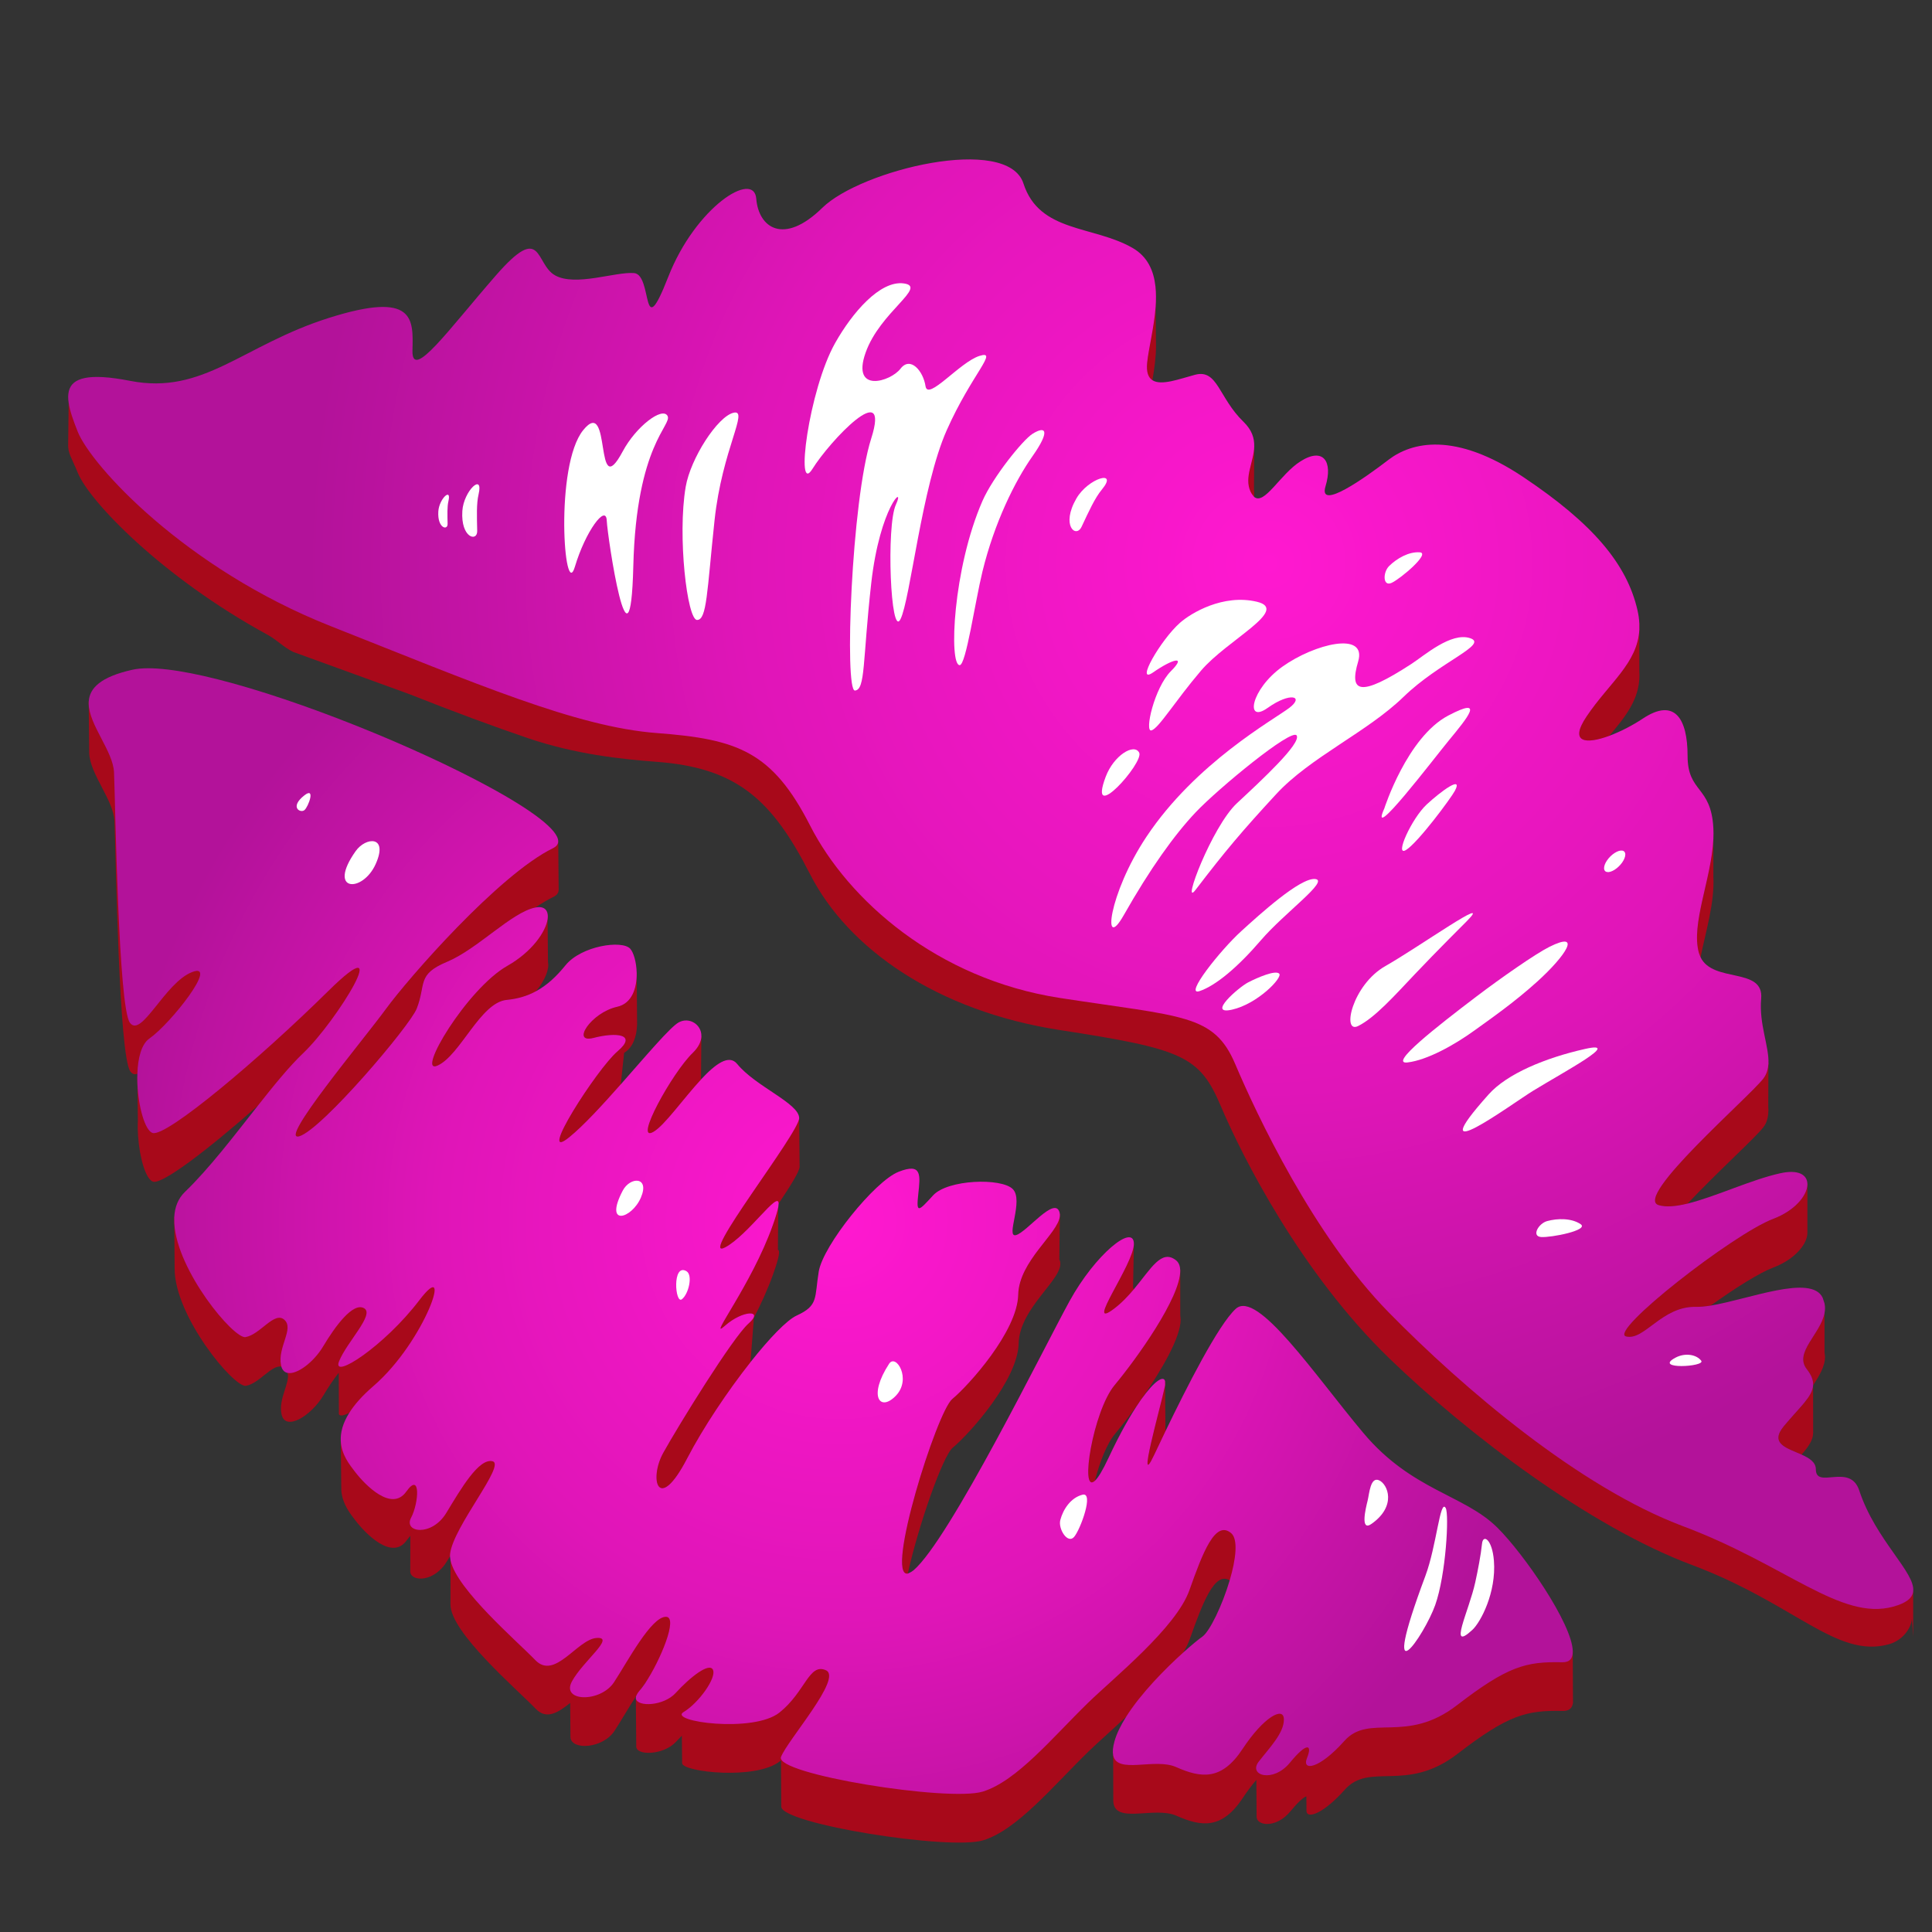 <?xml version='1.0' encoding='utf-8'?>
<svg xmlns:inkscape="http://www.inkscape.org/namespaces/inkscape"
     xmlns:sodipodi="http://sodipodi.sourceforge.net/DTD/sodipodi-0.dtd" xmlns="http://www.w3.org/2000/svg" width="512"
     height="512" viewBox="16 16 480 480" version="1.1" id="kiss_lips" sodipodi:docname="kiss lips"
     inkscape:export-xdpi="96" inkscape:export-ydpi="96" style="fill: none; stroke: none">

    <rect x="16" y="16" width="480" height="480" fill="#333333" stroke="none"/>

    <!-- Start flip wrapper -->
    <g transform="scale(-1, 1) translate(-512, 0)">
        <defs>
            <radialGradient cx="-68.5" cy="-90.5" r="217.07" fx="-68.418" fy="-90.995"
                            id="Gradient_Fill_45" inkscape:label="Gradient Fill 45" gradientUnits="userSpaceOnUse">
                <stop offset="0%" stop-color="#ff18d0" stop-opacity="1"/>
                <stop offset="54.8%" stop-color="#e015b8" stop-opacity="1"/>
                <stop offset="100%" stop-color="#b3129a" stop-opacity="1"/>
            </radialGradient>
            <radialGradient cx="-68.5" cy="-90.5" r="217.07" fx="-68.418" fy="-90.995"
                            id="radialGradient_14" inkscape:label="Gradient Fill 45" gradientUnits="userSpaceOnUse">
                <stop offset="0%" stop-color="#ff18d0" stop-opacity="1"/>
                <stop offset="54.8%" stop-color="#e015b8" stop-opacity="1"/>
                <stop offset="100%" stop-color="#b3129a" stop-opacity="1"/>
            </radialGradient>
            <radialGradient cx="19.605" cy="50.543" r="163.468" fx="19.605" fy="50.543"
                            id="Gradient_Fill_4447"
                            inkscape:label="Gradient Fill 4447" gradientUnits="userSpaceOnUse">
                <stop offset="0%" stop-color="#ff18d0" stop-opacity="1"/>
                <stop offset="54.8%" stop-color="#e015b8" stop-opacity="1"/>
                <stop offset="100%" stop-color="#b3129a" stop-opacity="1"/>
            </radialGradient>
            <radialGradient cx="19.605" cy="50.543" r="163.468" fx="19.605" fy="50.543" id="radialGradient_42"
                            inkscape:label="Gradient Fill 4447" gradientUnits="userSpaceOnUse">
                <stop offset="0%" stop-color="#ff18d0" stop-opacity="1"/>
                <stop offset="54.8%" stop-color="#e015b8" stop-opacity="1"/>
                <stop offset="100%" stop-color="#b3129a" stop-opacity="1"/>
            </radialGradient>
        </defs>
        <sodipodi:namedview inkscape:pagecheckerboard="true" borderlayer="true" bordercolor="#666666"
                            pagecolor="#ffffff"/>
        <g inkscape:groupmode="layer" id="Lips_First" inkscape:label="Lips First"
           transform="matrix(1.1, 0.0, 0.0, 1.1, 256, 256)" style="">
            <g inkscape:groupmode="layer" id="Top" inkscape:label="Top" transform="matrix(1.0, 0.0, 0.0, 1.0, 0.0, 0.0)"
               style="">
                <g inkscape:groupmode="layer" id="Shadow_Top" inkscape:label="Shadow Top"
                   transform="matrix(1.0, 0.0, 0.0, 1.0, 0.0, 0.0)" style="">
                    <g inkscape:groupmode="layer" id="Group_3" inkscape:label="Group 3"
                       transform="matrix(1.0, 0.0, 0.0, 1.0, 0.0, 0.0)" style="">
                        <g id="g_1" inkscape:label="Top" transform="matrix(1.0, 0.0, 0.0, 1.0, 0.0, 0.0)"
                           style="fill-opacity:1.0;fill:#b3129a;fill-rule:nonzero">
                            <path d="M 202.783,-118.013 C 202.783,-118.013 202.673,-127.223 202.673,-127.223 C 202.673,-127.223 202.643,-129.793 202.643,-129.793 C 202.643,-129.793 202.643,-129.843 202.643,-129.843 C 202.643,-129.843 202.633,-129.843 202.633,-129.843 C 202.633,-129.843 183.833,-120.603 183.833,-120.603 C 170.233,-120.213 161.393,-129.863 143.883,-135.383 C 124.343,-141.563 124.853,-135.043 125.023,-128.013 C 125.203,-120.983 116.803,-132.813 106.173,-144.983 C 95.543,-157.163 97.423,-147.563 92.803,-144.983 C 88.173,-142.413 79.253,-145.843 74.973,-145.503 C 70.683,-145.163 73.423,-128.873 67.253,-144.643 C 61.083,-160.413 47.883,-168.813 47.373,-162.303 C 46.853,-155.783 41.203,-151.673 32.453,-160.243 C 23.713,-168.813 -9.377,-176.873 -12.977,-165.733 C -16.577,-154.583 -28.747,-156.303 -37.657,-151.163 C -37.657,-151.163 -37.757,-151.093 -37.757,-151.093 C -37.757,-151.093 -42.787,-153.513 -42.787,-153.513 C -42.787,-153.513 -42.787,-153.463 -42.787,-153.463 C -42.787,-153.463 -42.827,-148.873 -42.827,-148.873 C -42.487,-144.213 -41.237,-139.473 -40.917,-136.273 C -40.697,-134.113 -41.177,-132.913 -42.097,-132.313 C -41.697,-130.023 -41.257,-127.883 -41.017,-126.113 C -41.017,-126.113 -47.697,-121.403 -47.697,-121.403 C -49.027,-121.743 -50.407,-122.183 -51.717,-122.533 C -54.867,-123.373 -56.157,-121.243 -57.977,-118.223 C -57.977,-118.223 -65.097,-117.373 -65.097,-117.373 C -65.027,-113.843 -62.767,-110.413 -64.267,-107.133 C -64.517,-106.583 -65.077,-105.953 -65.077,-105.953 C -65.007,-104.773 -64.707,-103.603 -64.417,-102.453 C -64.417,-102.453 -68.967,-96.623 -68.967,-96.623 C -70.827,-98.543 -73.037,-101.403 -75.547,-102.983 C -80.667,-106.233 -82.897,-103.013 -81.217,-97.393 C -81.217,-97.393 -89.137,-98.803 -89.137,-98.803 C -91.417,-100.313 -93.727,-102.023 -95.427,-103.333 C -100.577,-107.273 -110.347,-109.843 -125.947,-99.383 C -137.207,-91.833 -144.337,-85.003 -148.347,-77.853 C -148.347,-77.853 -152.067,-77.513 -152.067,-77.513 C -152.067,-77.513 -152.077,-77.513 -152.077,-77.513 C -152.077,-77.513 -152.077,-75.943 -152.077,-75.943 C -151.677,-68.403 -145.257,-63.933 -140.177,-56.383 C -136.107,-50.333 -140.077,-50.053 -145.307,-51.993 C -143.817,-50.213 -142.247,-48.343 -140.757,-46.233 C -140.757,-46.233 -146.797,-41.593 -146.797,-41.593 C -148.857,-42.473 -150.997,-43.633 -152.857,-44.873 C -160.057,-49.673 -162.977,-44.873 -162.977,-36.473 C -162.977,-34.503 -163.267,-33.083 -163.727,-31.953 C -163.727,-31.953 -168.797,-31.183 -168.797,-31.183 C -168.797,-31.183 -168.797,-28.693 -168.797,-28.693 C -168.387,-19.663 -163.667,-9.493 -165.547,-2.903 C -165.547,-2.903 -165.907,-1.983 -165.907,-1.983 C -165.147,1.787 -164.737,5.277 -165.547,8.097 C -167.597,15.297 -180.287,10.837 -179.597,18.387 C -179.507,19.397 -179.507,20.377 -179.567,21.337 C -179.567,21.337 -181.237,21.807 -181.237,21.807 C -181.237,21.807 -181.237,22.107 -181.237,22.107 C -181.237,22.107 -181.237,22.117 -181.237,22.117 C -181.157,23.317 -180.837,24.417 -180.117,25.387 C -177.027,29.497 -150.627,52.297 -156.457,54.017 C -158.157,54.517 -160.417,54.287 -162.987,53.657 C -161.657,55.067 -160.427,56.437 -159.357,57.707 C -159.357,57.707 -158.947,59.197 -158.947,59.197 C -158.947,59.197 -176.897,52.297 -176.897,52.297 C -176.897,52.297 -190.037,49.127 -190.037,49.127 C -190.037,49.127 -190.037,49.437 -190.037,49.437 C -189.927,51.897 -187.177,55.267 -182.347,57.097 C -173.257,60.527 -144.977,82.637 -149.087,83.667 C -153.197,84.697 -157.147,76.817 -164.857,76.987 C -165.827,77.007 -166.957,76.897 -168.197,76.697 C -166.917,77.607 -165.627,78.557 -164.347,79.517 C -164.347,79.517 -164.297,79.987 -164.297,79.987 C -164.297,79.987 -193.897,76.177 -193.897,76.177 C -193.897,76.177 -193.907,76.177 -193.907,76.177 C -193.907,76.177 -193.907,76.207 -193.907,76.207 C -193.907,76.207 -193.907,76.227 -193.907,76.227 C -193.907,76.227 -193.907,78.397 -193.907,78.397 C -193.017,83.117 -186.977,87.307 -189.887,91.037 C -190.977,92.437 -191.407,93.607 -191.327,94.717 C -191.167,97.287 -188.337,99.587 -184.747,103.897 C -181.387,107.927 -185.477,108.887 -188.727,110.357 C -187.627,111.627 -186.257,113.087 -184.747,114.897 C -179.597,121.067 -191.947,120.037 -191.947,124.667 C -191.947,129.297 -199.657,123.127 -201.747,129.457 C -203.067,133.437 -205.047,136.917 -207.037,139.947 C -207.037,139.947 -213.927,141.287 -213.927,141.287 C -213.927,141.287 -213.927,141.307 -213.927,141.307 C -213.927,141.307 -213.927,151.447 -213.927,151.447 C -213.927,151.447 -213.604,147.009 -213.604,147.009 C -213.834,148.889 -211.977,152.217 -208.427,153.197 C -196.597,156.457 -187.257,144.017 -163.947,135.277 C -140.627,126.537 -113.11,105.53 -95.677,88.687 C -75.595,69.285 -62.347,42.937 -57.547,31.627 C -52.747,20.317 -48.977,18.747 -21.197,14.467 C 6.573,10.177 26.623,-3.903 35.203,-20.703 C 43.773,-37.503 51.653,-44.743 69.823,-46.113 C 78.063,-46.733 88.213,-47.833 98.823,-51.423 C 106.913,-54.173 115.613,-57.393 125.643,-61.373 C 125.643,-61.373 151.973,-70.943 151.973,-70.943 C 154.003,-71.923 155.723,-73.693 157.643,-74.753 C 181.703,-87.853 198.103,-105.103 200.623,-111.423 C 201.923,-114.673 202.933,-115.823 202.773,-118.003 C 202.773,-118.003 202.783,-118.013 202.783,-118.013 Z"
                                  id="Path_1" inkscape:label="Path 1"
                                  style="fill-opacity:1.0;fill:rgb(168, 9, 26);fill-rule:nonzero"/>
                        </g>
                    </g>
                    <g inkscape:groupmode="layer" id="Group_1" inkscape:label="Group 1"
                       transform="matrix(1.0, 0.0, 0.0, 1.0, 0.0, 0.0)" style="">
                        <g id="Group_8" inkscape:label="Group 8" transform="matrix(1.0, 0.0, 0.0, 1.0, 0.0, 0.0)"
                           style="fill-opacity:1.0;fill:rgb(168, 9, 26);fill-rule:nonzero">
                            <path d="M -188.727,110.357 C -190.287,108.547 -191.287,107.117 -191.327,105.577 C -191.327,105.577 -191.337,105.577 -191.337,105.577 C -191.337,105.577 -191.327,94.717 -191.327,94.717 C -191.167,97.287 -188.337,99.587 -184.747,103.897 C -181.387,107.927 -185.477,108.887 -188.727,110.357 Z"
                                  id="path_2" inkscape:label="Path 1"
                                  style="fill-opacity:1.0;fill:rgb(168, 9, 26);fill-rule:nonzero"/>
                        </g>
                        <g id="Group_7" inkscape:label="Group 7" transform="matrix(1.0, 0.0, 0.0, 1.0, 0.0, 0.0)"
                           style="fill-opacity:1.0;fill:rgb(168, 9, 26);fill-rule:nonzero">
                            <path d="M -189.887,91.037 C -190.977,92.437 -191.407,93.607 -191.327,94.717 C -192.627,92.677 -194.017,90.527 -194.017,88.257 C -194.017,88.257 -193.907,87.177 -193.907,87.177 C -193.907,87.177 -193.907,78.397 -193.907,78.397 C -193.017,83.117 -186.977,87.307 -189.887,91.037 Z"
                                  id="path_3" inkscape:label="Path 1"
                                  style="fill-opacity:1.0;fill:rgb(168, 9, 26);fill-rule:nonzero"/>
                        </g>
                        <g id="Group_6" inkscape:label="Group 6" transform="matrix(1.0, 0.0, 0.0, 1.0, 0.0, 0.0)"
                           style="fill-opacity:1.0;fill:rgb(168, 9, 26);fill-rule:nonzero">
                            <path d="M -149.087,83.667 C -153.197,84.697 -157.147,76.817 -164.857,76.987 C -165.827,77.007 -166.957,76.897 -168.197,76.697 C -173.787,72.697 -179.207,69.287 -182.347,68.097 C -184.807,67.167 -186.727,65.837 -188.027,64.427 C -189.337,63.027 -190.027,61.547 -190.037,60.317 C -190.037,60.317 -190.037,49.437 -190.037,49.437 C -189.927,51.897 -187.177,55.267 -182.347,57.097 C -173.257,60.527 -144.977,82.637 -149.087,83.667 Z"
                                  id="path_4" inkscape:label="Path 1"
                                  style="fill-opacity:1.0;fill:rgb(168, 9, 26);fill-rule:nonzero"/>
                        </g>
                        <g id="Group_5" inkscape:label="Group 5" transform="matrix(1.0, 0.0, 0.0, 1.0, 0.0, 0.0)"
                           style="fill-opacity:1.0;fill:rgb(168, 9, 26);fill-rule:nonzero">
                            <path d="M -156.457,54.017 C -158.157,54.517 -160.417,54.287 -162.987,53.657 C -169.557,46.667 -178.407,38.667 -180.117,36.387 C -180.757,35.537 -181.067,34.587 -181.177,33.547 C -181.177,33.547 -181.187,33.547 -181.187,33.547 C -181.187,33.547 -181.187,33.437 -181.187,33.437 C -181.247,32.857 -181.247,32.257 -181.197,31.627 C -181.197,31.627 -181.237,22.117 -181.237,22.117 C -181.157,23.317 -180.837,24.417 -180.117,25.387 C -177.027,29.497 -150.627,52.297 -156.457,54.017 Z"
                                  id="path_5" inkscape:label="Path 1"
                                  style="fill-opacity:1.0;fill:rgb(168, 9, 26);fill-rule:nonzero"/>
                        </g>
                        <g id="Group_4" inkscape:label="Group 4" transform="matrix(1.0, 0.0, 0.0, 1.0, 0.0, 0.0)"
                           style="fill-opacity:1.0;fill:rgb(168, 9, 26);fill-rule:nonzero">
                            <path d="M -145.307,-51.993 C -148.967,-56.373 -152.107,-60.213 -152.107,-65.693 C -152.107,-65.693 -152.077,-66.583 -152.077,-66.583 C -152.077,-66.583 -152.077,-75.943 -152.077,-75.943 C -151.677,-68.403 -145.257,-63.933 -140.177,-56.383 C -136.107,-50.333 -140.077,-50.053 -145.307,-51.993 Z"
                                  id="path_6" inkscape:label="Path 1"
                                  style="fill-opacity:1.0;fill:rgb(168, 9, 26);fill-rule:nonzero"/>
                        </g>
                        <g id="g_7" inkscape:label="Group 3" transform="matrix(1.0, 0.0, 0.0, 1.0, 0.0, 0.0)"
                           style="fill-opacity:1.0;fill:rgb(168, 9, 26);fill-rule:nonzero">
                            <path d="M -165.547,-2.903 C -165.547,-2.903 -165.907,-1.983 -165.907,-1.983 C -167.087,-7.823 -169.117,-14.353 -168.797,-20.183 C -168.797,-20.183 -168.797,-28.693 -168.797,-28.693 C -168.387,-19.663 -163.667,-9.493 -165.547,-2.903 Z"
                                  id="path_8" inkscape:label="Path 1"
                                  style="fill-opacity:1.0;fill:rgb(168, 9, 26);fill-rule:nonzero"/>
                        </g>
                        <g id="Group_2" inkscape:label="Group 2" transform="matrix(1.0, 0.0, 0.0, 1.0, 0.0, 0.0)"
                           style="fill-opacity:1.0;fill:rgb(168, 9, 26);fill-rule:nonzero">
                            <path d="M -42.097,-132.313 C -42.537,-134.823 -42.917,-137.513 -42.917,-140.103 C -42.917,-140.103 -42.907,-140.653 -42.907,-140.653 C -42.907,-140.653 -42.827,-148.873 -42.827,-148.873 C -42.487,-144.213 -41.237,-139.473 -40.917,-136.273 C -40.697,-134.113 -41.177,-132.913 -42.097,-132.313 Z"
                                  id="path_9" inkscape:label="Path 1"
                                  style="fill-opacity:1.0;fill:rgb(168, 9, 26);fill-rule:nonzero"/>
                        </g>
                        <g id="g_10" inkscape:label="Group 1" transform="matrix(1.0, 0.0, 0.0, 1.0, 0.0, 0.0)"
                           style="fill-opacity:1.0;fill:rgb(168, 9, 26);fill-rule:nonzero">
                            <path d="M -64.267,-107.133 C -64.517,-106.583 -65.077,-105.953 -65.077,-105.953 C -65.117,-106.493 -65.117,-107.033 -65.037,-107.583 C -65.037,-107.583 -65.107,-117.373 -65.107,-117.373 C -65.107,-117.373 -65.097,-117.373 -65.097,-117.373 C -65.027,-113.843 -62.767,-110.413 -64.267,-107.133 Z"
                                  id="path_11" inkscape:label="Path 1"
                                  style="fill-opacity:1.0;fill:rgb(168, 9, 26);fill-rule:nonzero"/>
                        </g>
                    </g>
                </g>
                <g inkscape:groupmode="layer" id="g_12" inkscape:label="Top"
                   transform="matrix(1.0, 0.0, 0.0, 1.0, 0.0, 0.0)"
                   style="fill-opacity:1.0;fill:url(#Gradient_Fill_45);fill-rule:nonzero">
                    <path d="M 202.673,-127.223 C 202.403,-125.333 201.593,-123.103 200.623,-120.673 C 197.603,-113.103 176.453,-89.813 143.543,-76.783 C 110.623,-63.763 88.003,-53.983 69.823,-52.613 C 51.653,-51.243 43.773,-48.503 35.203,-31.703 C 26.623,-14.903 6.573,2.927 -21.197,7.217 C -48.977,11.497 -55.997,10.817 -60.797,22.127 C -65.597,33.437 -78.457,60.867 -95.427,78.187 C -112.397,95.497 -138.627,117.787 -161.947,126.527 C -185.257,135.267 -197.597,147.957 -209.427,144.697 C -212.407,143.877 -213.717,142.757 -213.927,141.307 C -213.927,141.307 -213.927,141.287 -213.927,141.287 C -214.517,136.987 -205.477,129.747 -201.747,118.457 C -199.657,112.127 -191.947,118.297 -191.947,113.667 C -191.947,112.057 -190.457,111.137 -188.727,110.357 C -185.477,108.887 -181.387,107.927 -184.747,103.897 C -188.337,99.587 -191.167,97.287 -191.327,94.717 C -191.407,93.607 -190.977,92.437 -189.887,91.037 C -186.977,87.307 -193.017,83.117 -193.907,78.397 C -194.047,77.687 -194.067,76.967 -193.907,76.227 C -193.907,76.227 -193.907,76.207 -193.907,76.207 C -193.907,76.207 -193.897,76.177 -193.897,76.177 C -193.897,76.177 -193.487,74.927 -193.487,74.927 C -190.937,69.527 -176.847,75.277 -168.197,76.697 C -166.957,76.897 -165.827,77.007 -164.857,76.987 C -157.147,76.817 -153.197,84.697 -149.087,83.667 C -144.977,82.637 -173.257,60.527 -182.347,57.097 C -187.177,55.267 -189.927,51.897 -190.037,49.437 C -190.037,49.437 -190.037,49.127 -190.037,49.127 C -189.947,47.157 -188.007,45.897 -183.887,46.817 C -177.327,48.267 -169.227,52.137 -162.987,53.657 C -160.417,54.287 -158.157,54.517 -156.457,54.017 C -150.627,52.297 -177.027,29.497 -180.117,25.387 C -180.837,24.417 -181.157,23.317 -181.237,22.117 C -181.237,22.117 -181.237,22.107 -181.237,22.107 C -181.447,18.197 -179.077,13.147 -179.597,7.387 C -180.257,0.187 -168.737,3.917 -165.907,-1.983 C -165.907,-1.983 -165.547,-2.903 -165.547,-2.903 C -163.667,-9.493 -168.387,-19.663 -168.797,-28.693 C -168.837,-29.533 -168.837,-30.363 -168.797,-31.183 C -168.287,-40.783 -162.977,-39.073 -162.977,-47.473 C -162.977,-55.873 -160.057,-60.673 -152.857,-55.873 C -150.537,-54.333 -147.787,-52.913 -145.307,-51.993 C -140.077,-50.053 -136.107,-50.333 -140.177,-56.383 C -145.257,-63.933 -151.677,-68.403 -152.077,-75.943 C -152.077,-75.943 -152.077,-77.273 -152.077,-77.273 C -152.077,-77.273 -152.067,-77.513 -152.067,-77.513 C -152.027,-78.423 -151.887,-79.373 -151.657,-80.383 C -149.257,-90.843 -141.547,-99.933 -125.947,-110.383 C -110.347,-120.843 -100.577,-118.273 -95.427,-114.333 C -90.287,-110.383 -79.487,-102.673 -81.197,-108.333 C -82.917,-113.983 -80.687,-117.243 -75.547,-113.983 C -70.967,-111.093 -67.407,-103.993 -65.077,-105.953 C -65.077,-105.953 -64.517,-106.583 -64.267,-107.133 C -62.767,-110.413 -65.027,-113.843 -65.097,-117.373 C -65.147,-119.193 -64.607,-121.033 -62.687,-122.903 C -57.027,-128.383 -56.857,-134.903 -51.717,-133.533 C -48.197,-132.593 -44.097,-131.003 -42.097,-132.313 C -41.177,-132.913 -40.697,-134.113 -40.917,-136.273 C -41.237,-139.473 -42.487,-144.213 -42.827,-148.873 C -42.937,-150.433 -42.947,-151.983 -42.787,-153.463 C -42.787,-153.463 -42.787,-153.513 -42.787,-153.513 C -42.587,-155.293 -42.147,-156.963 -41.327,-158.443 C -40.517,-159.913 -39.327,-161.193 -37.657,-162.163 C -28.747,-167.303 -16.577,-165.583 -12.977,-176.733 C -9.377,-187.873 23.713,-179.813 32.453,-171.243 C 41.203,-162.673 46.853,-166.783 47.373,-173.303 C 47.883,-179.813 61.083,-171.413 67.253,-155.643 C 73.423,-139.873 70.683,-156.163 74.973,-156.503 C 79.253,-156.843 88.173,-153.413 92.803,-155.983 C 97.423,-158.563 95.543,-168.163 106.173,-155.983 C 116.803,-143.813 125.203,-131.983 125.023,-139.013 C 124.853,-146.043 124.343,-152.563 143.883,-146.383 C 163.423,-140.213 172.173,-128.903 188.803,-132.163 C 198.273,-134.013 201.903,-132.813 202.633,-129.843 C 202.633,-129.843 202.643,-129.793 202.643,-129.793 C 202.823,-129.043 202.823,-128.173 202.673,-127.223 Z"
                          id="path_13" inkscape:label="Path 1"
                          style="fill-opacity:1.0;fill:url(#radialGradient_14);fill-rule:nonzero"/>
                </g>
            </g>
            <g inkscape:groupmode="layer" id="Bottom" inkscape:label="Bottom"
               transform="matrix(1, 0.009, -0.009, 1, 9.505, 6.815)"
               style="">
                <g inkscape:groupmode="layer" id="Shadow_Bottom" inkscape:label="Shadow Bottom"
                   transform="matrix(1.0, 0.0, 0.0, 1.0, 0.0, 0.0)" style="">
                    <g inkscape:groupmode="layer" id="g_15" inkscape:label="Group 3"
                       transform="matrix(1.0, 0.0, 0.0, 1.0, 0.0, 0.0)" style="">
                        <g id="Bot" inkscape:label="Bot" transform="matrix(1.0, 0.0, 0.0, 1.0, 0.0, 0.0)"
                           style="fill-opacity:1.0;fill:rgb(168, 9, 26);fill-rule:nonzero">
                            <path d="M 127.813,-51.303 C 116.333,-46.613 105.153,-41.323 96.743,-36.573 C 96.743,-36.573 82.283,-35.643 82.283,-35.643 C 82.313,-35.043 82.683,-34.553 83.453,-34.183 C 95.803,-28.273 116.373,-5.133 121.513,1.777 C 126.653,8.697 146.453,31.897 141.313,30.357 C 136.173,28.817 116.123,5.637 114.573,1.777 C 112.343,-3.763 114.573,-5.903 107.623,-8.733 C 100.683,-11.563 92.973,-19.783 87.573,-20.813 C 88.433,-20.233 89.313,-19.613 90.213,-18.943 C 90.213,-18.943 90.313,-18.673 90.313,-18.673 C 90.313,-18.673 84.833,-19.013 84.833,-19.013 C 84.833,-19.013 84.833,-18.163 84.833,-18.163 C 85.273,-15.303 88.423,-10.803 94.003,-7.703 C 103.253,-2.563 115.083,16.987 109.943,14.667 C 104.803,12.357 100.173,0.527 94.253,-0.003 C 91.693,-0.223 89.533,-0.873 87.603,-1.903 C 87.603,-1.903 88.233,-1.163 88.593,-0.803 C 88.593,-0.803 84.913,5.417 84.913,5.417 C 84.913,5.417 69.743,-4.443 69.743,-4.443 C 69.743,-4.443 64.823,-5.903 64.823,-5.903 C 64.823,-5.903 64.823,-5.673 64.823,-5.673 C 64.823,-2.423 65.933,1.067 69.313,1.777 C 75.223,3.037 79.853,10.037 74.713,8.757 C 69.573,7.467 64.683,7.987 69.313,11.837 C 73.943,15.697 88.083,37.297 80.373,31.127 C 77.133,28.547 72.813,23.917 68.643,19.287 C 68.643,19.287 68.633,19.287 68.633,19.287 C 68.633,19.287 68.613,19.297 68.613,19.297 C 68.123,19.427 67.593,19.917 67.593,19.917 C 67.593,19.917 66.273,20.717 66.273,20.717 C 66.273,20.717 54.353,12.137 54.353,12.137 C 54.353,12.137 50.343,8.587 50.343,8.587 C 50.343,8.587 50.343,8.707 50.343,8.707 C 50.413,9.817 51.003,11.087 52.343,12.357 C 56.973,16.727 65.973,32.667 61.373,30.097 C 58.843,28.677 54.543,22.637 50.513,18.367 C 50.513,18.367 48.653,23.027 48.653,23.027 C 48.653,23.027 28.423,27.267 28.423,27.267 C 28.423,30.617 51.823,59.667 45.403,56.327 C 40.233,53.637 33.233,43.467 33.233,46.537 C 33.233,46.537 33.313,46.657 33.313,46.657 C 33.313,46.657 33.323,47.317 33.323,47.317 C 33.493,48.187 33.903,49.517 34.603,51.437 C 39.483,64.817 49.773,77.667 45.653,74.067 C 41.543,70.467 36.653,70.467 40.253,73.557 C 43.853,76.637 56.453,96.697 59.803,102.617 C 63.143,108.527 61.083,116.497 54.403,103.897 C 50.753,97.017 45.103,88.747 39.913,82.307 C 39.353,82.317 39.013,82.857 39.013,82.857 C 39.013,82.857 39.383,83.667 39.383,83.667 C 39.383,83.667 36.993,89.827 36.993,89.827 C 33.863,86.227 31.103,83.627 29.363,82.857 C 24.383,80.637 25.343,78.897 24.313,72.987 C 23.283,67.067 11.453,52.667 6.093,50.617 C 0.733,48.557 1.173,51.387 1.683,55.757 C 2.203,60.127 1.683,59.617 -1.657,56.017 C -4.997,52.417 -17.087,52.157 -19.657,54.727 C -19.657,54.727 -20.207,55.517 -20.337,56.027 C -20.337,56.027 -21.397,55.877 -21.397,55.877 C -21.397,55.877 -30.247,49.447 -30.247,49.447 C -30.247,49.447 -30.257,49.437 -30.257,49.437 C -30.257,49.437 -30.257,49.527 -30.257,49.527 C -30.257,49.527 -30.247,49.947 -30.247,49.947 C -29.877,53.867 -20.927,59.977 -20.687,67.637 C -20.427,75.867 -9.377,87.957 -5.587,91.037 C -2.047,93.927 10.003,131.227 4.813,130.367 C 5.393,132.897 5.813,135.177 5.993,137.007 C 5.993,137.007 0.253,137.007 0.253,137.007 C -6.207,128.587 -16.237,110.167 -23.747,96.087 C -23.747,96.087 -23.447,95.477 -23.447,95.477 C -23.447,95.477 -24.527,94.607 -24.527,94.607 C -27.877,88.327 -30.647,83.047 -32.257,80.187 C -33.047,78.777 -33.887,77.427 -34.757,76.167 C -34.757,76.167 -43.127,60.507 -43.127,60.507 C -43.127,60.507 -46.917,56.327 -46.917,56.327 C -46.917,60.957 -35.347,76.127 -42.287,70.987 C -44.027,69.697 -45.507,68.147 -46.817,66.617 C -46.817,66.617 -46.917,67.327 -46.917,67.327 C -46.917,67.837 -46.767,68.477 -46.527,69.207 C -46.527,69.207 -53.597,63.297 -53.597,63.297 C -53.597,63.297 -57.317,62.317 -57.317,62.317 C -57.317,62.317 -57.327,62.317 -57.327,62.317 C -57.327,62.317 -57.327,62.537 -57.327,62.537 C -57.297,68.607 -47.337,82.267 -42.287,88.217 C -37.387,93.967 -34.077,112.967 -37.627,109.797 C -37.097,111.717 -36.697,113.627 -36.447,115.317 C -36.447,115.317 -42.277,112.557 -42.277,112.557 C -44.207,108.787 -45.977,105.807 -47.527,103.547 C -47.527,103.547 -50.967,91.487 -50.967,91.487 C -50.967,91.487 -53.677,87.427 -53.677,87.427 C -53.677,87.427 -53.677,88.297 -53.677,88.297 C -53.677,88.297 -53.597,88.727 -53.597,88.727 C -52.577,93.357 -46.917,112.637 -51.027,104.157 C -51.767,102.637 -52.677,100.757 -53.707,98.657 C -53.707,98.657 -53.717,98.817 -53.717,98.817 C -53.717,98.817 -53.667,99.377 -53.667,99.377 C -53.667,99.377 -53.667,101.387 -53.667,101.387 C -53.667,101.387 -57.337,102.457 -57.337,102.457 C -61.667,94.037 -66.717,85.007 -69.797,82.237 C -74.687,77.867 -87.547,97.417 -98.347,110.527 C -101.187,113.987 -104.107,116.597 -106.997,118.717 C -106.997,118.717 -122.197,123.887 -122.197,123.887 C -122.197,123.887 -129.047,132.827 -129.047,132.827 C -131.587,135.527 -134.847,139.767 -137.777,144.217 C -137.777,144.217 -139.937,147.037 -139.937,147.037 C -139.937,147.037 -145.207,149.217 -145.207,149.217 C -145.207,149.217 -145.207,149.307 -145.207,149.307 C -145.207,149.307 -145.157,159.627 -145.157,159.627 C -145.157,159.627 -145.157,160.897 -145.157,160.897 C -145.157,160.897 -145.157,160.987 -145.157,160.987 C -145.157,160.987 -145.137,160.987 -145.137,160.987 C -144.947,162.117 -144.237,162.767 -142.827,162.727 C -134.597,162.467 -130.487,163.497 -118.917,172.237 C -107.347,180.987 -99.117,173.787 -93.437,180.067 C -88.617,185.387 -84.977,186.587 -84.757,184.947 C -84.757,184.947 -84.747,184.957 -84.747,184.957 C -84.747,184.957 -84.747,181.487 -84.747,181.487 C -84.057,181.727 -82.847,182.767 -81.117,184.837 C -77.977,188.607 -73.637,188.117 -73.467,186.117 C -73.467,186.117 -73.487,177.677 -73.487,177.677 C -72.507,178.787 -71.477,180.107 -70.427,181.667 C -65.657,188.777 -61.057,188.187 -55.397,185.617 C -50.377,183.327 -41.307,187.527 -41.137,182.197 C -41.137,182.197 -41.137,182.127 -41.137,182.127 C -41.137,182.127 -41.137,181.767 -41.137,181.767 C -41.137,181.767 -41.197,171.817 -41.197,171.817 C -41.197,171.817 -62.907,154.717 -62.907,154.717 C -66.307,149.757 -71.407,135.597 -68.297,132.897 C -68.297,132.897 -67.867,132.567 -67.867,132.567 C -64.497,130.417 -61.707,137.607 -58.747,145.707 C -58.387,146.687 -57.887,147.707 -57.247,148.747 C -54.417,153.467 -49.117,158.687 -44.187,163.177 C -40.867,166.227 -37.717,168.937 -35.597,170.957 C -27.477,178.737 -19.397,188.437 -11.687,190.757 C -4.117,193.027 33.893,186.637 33.863,182.747 C 33.863,182.747 33.863,182.717 33.863,182.717 C 33.863,182.717 33.863,182.697 33.863,182.697 C 33.863,182.697 33.833,172.287 33.833,172.287 C 33.833,172.287 34.083,172.497 34.083,172.497 C 39.473,176.717 55.953,174.747 56.163,172.767 C 56.163,172.767 56.173,166.517 56.173,166.517 C 56.623,166.957 57.063,167.417 57.483,167.867 C 60.323,170.927 66.673,171.017 66.493,168.777 C 66.493,168.777 66.483,158.037 66.483,158.037 C 66.483,158.037 66.483,157.987 66.483,157.987 C 66.483,157.987 63.103,154.557 63.103,154.557 C 63.103,154.557 63.553,153.587 63.553,153.587 C 63.553,153.587 64.303,154.527 64.303,154.527 C 64.303,154.527 64.353,154.607 64.353,154.607 C 64.353,154.607 64.963,155.407 65.263,155.827 C 65.663,156.387 66.063,156.967 66.453,157.557 C 68.293,160.317 70.043,163.307 71.373,165.297 C 74.033,169.297 81.113,169.647 81.333,166.677 C 81.333,166.677 81.333,166.427 81.333,166.427 C 81.333,166.427 81.323,158.897 81.323,158.897 C 83.983,160.987 86.673,162.747 89.113,160.157 C 93.393,155.627 108.263,142.717 108.163,136.387 C 108.163,136.387 108.053,126.497 108.053,126.497 C 108.053,126.497 108.053,126.457 108.053,126.457 C 108.053,126.457 101.173,122.537 101.173,122.537 C 100.853,122.017 100.533,121.507 100.243,121.017 C 100.243,121.017 103.973,119.187 103.973,119.187 C 105.393,121.077 106.833,123.367 108.173,125.527 C 108.173,125.527 108.913,126.727 108.913,126.727 C 111.753,131.317 116.813,131.257 117.163,129.077 C 117.163,129.077 117.173,129.087 117.173,129.087 C 117.173,129.087 117.173,129.007 117.173,129.007 C 117.173,129.007 117.173,128.687 117.173,128.687 C 117.173,128.687 117.083,120.847 117.083,120.847 C 117.083,120.847 117.603,121.407 117.913,121.837 C 121.253,126.467 127.173,120.297 129.483,117.217 C 130.593,115.737 132.333,113.557 132.573,110.587 C 132.573,110.587 132.573,110.577 132.573,110.577 C 132.573,110.577 132.583,109.307 132.583,109.307 C 132.583,109.307 132.603,99.227 132.603,99.227 C 132.603,99.227 132.603,99.187 132.603,99.187 C 132.603,99.187 126.243,98.927 126.243,98.927 C 126.243,98.927 125.513,98.267 125.113,97.927 C 124.433,97.347 123.763,96.727 123.113,96.097 C 123.113,96.097 125.113,90.787 125.113,90.787 C 125.113,90.787 128.303,91.587 128.303,91.587 C 129.183,92.167 129.963,92.627 130.633,92.947 C 132.223,93.717 133.153,93.737 132.973,92.777 C 132.973,92.777 132.923,83.857 132.923,83.857 C 134.163,85.397 135.383,87.207 136.423,88.927 C 139.253,93.557 145.173,97.157 145.943,93.037 C 146.603,89.517 143.873,86.007 144.483,83.787 C 144.483,83.787 145.103,82.777 145.103,82.777 C 145.103,82.777 145.863,82.367 145.863,82.367 C 148.043,81.857 150.933,86.157 153.913,86.617 C 156.633,87.027 169.883,70.797 169.773,60.007 C 169.773,60.007 169.753,49.767 169.753,49.767 C 169.753,49.767 169.753,48.347 169.753,48.347 C 169.753,48.347 164.633,51.037 164.633,51.037 C 163.933,50.297 163.223,49.537 162.513,48.747 C 162.513,48.747 147.653,26.497 147.653,26.497 C 147.653,26.497 147.473,20.607 147.473,20.607 C 148.543,21.557 149.613,22.497 150.673,23.407 C 162.013,33.227 172.403,41.017 174.483,40.327 C 176.073,39.797 177.453,35.037 177.753,30.087 C 177.753,30.087 177.763,30.087 177.763,30.087 C 177.763,30.087 177.763,30.067 177.763,30.067 C 177.833,28.877 177.843,27.687 177.773,26.537 C 177.773,26.537 177.803,18.177 177.803,18.177 C 177.803,18.177 177.813,17.647 177.813,17.647 C 177.813,17.647 177.813,16.637 177.813,16.637 C 177.813,16.637 173.483,17.797 173.483,17.797 C 172.813,17.207 172.073,16.497 171.323,15.727 C 171.323,15.727 171.903,9.817 171.903,9.817 C 174.233,12.607 176.253,15.397 177.793,15.927 C 178.403,16.147 178.923,16.007 179.373,15.387 C 181.943,11.787 182.203,-33.213 182.453,-41.183 C 182.613,-45.953 187.903,-51.813 188.023,-56.643 C 188.023,-56.643 188.033,-67.803 188.033,-67.803 C 188.033,-67.803 188.033,-67.823 188.033,-67.823 C 188.033,-67.823 188.033,-68.303 188.033,-68.303 C 188.033,-68.303 188.013,-68.293 188.013,-68.293 C 188.013,-68.293 180.253,-63.793 180.253,-63.793 C 179.573,-63.983 178.873,-64.163 178.083,-64.333 C 174.053,-65.193 167.033,-64.143 158.573,-61.913 C 158.573,-61.913 127.813,-51.303 127.813,-51.303 Z"
                                  id="path_16" inkscape:label="Path 1"
                                  style="fill-opacity:1.0;fill:rgb(168, 9, 26);fill-rule:nonzero"/>
                        </g>
                        <g id="g_17" inkscape:label="Group 2" transform="matrix(1.0, 0.0, 0.0, 1.0, 0.0, 0.0)"
                           style="fill-opacity:1.0;fill:rgb(168, 9, 26);fill-rule:nonzero">
                            <path d="M 35.053,49.177 C 36.603,51.417 38.253,53.757 39.813,56.007 C 39.813,56.007 40.003,57.807 40.003,57.807 C 40.003,57.807 35.053,49.177 35.053,49.177 Z"
                                  id="path_18" inkscape:label="Path 1"
                                  style="fill-opacity:1.0;fill:rgb(168, 9, 26);fill-rule:nonzero"/>
                        </g>
                        <g id="g_19" inkscape:label="Group 1" transform="matrix(1.0, 0.0, 0.0, 1.0, 0.0, 0.0)"
                           style="fill-opacity:1.0;fill:rgb(168, 9, 26);fill-rule:nonzero">
                            <path d="M -42.287,81.987 C -44.687,80.207 -46.597,77.937 -48.247,75.877 C -48.247,75.877 -47.557,76.127 -47.557,76.127 C -47.557,76.127 -40.207,82.027 -40.207,82.027 C -39.807,83.247 -40.247,83.497 -42.287,81.987 Z"
                                  id="path_20" inkscape:label="Path 1"
                                  style="fill-opacity:1.0;fill:rgb(168, 9, 26);fill-rule:nonzero"/>
                        </g>
                    </g>
                    <g inkscape:groupmode="layer" id="g_21" inkscape:label="Group 2"
                       transform="matrix(1.0, 0.0, 0.0, 1.0, 0.0, 0.0)" style="">
                        <g id="Group_10" inkscape:label="Group 10" transform="matrix(1.0, 0.0, 0.0, 1.0, 0.0, 0.0)"
                           style="fill-opacity:1.0;fill:rgb(168, 9, 26);fill-rule:nonzero">
                            <path d="M 141.313,30.357 C 136.173,28.817 116.123,5.637 114.573,1.777 C 112.343,-3.763 114.573,-5.903 107.623,-8.733 C 100.683,-11.563 92.973,-19.783 87.573,-20.813 C 87.573,-20.813 87.563,-20.813 87.563,-20.813 C 86.113,-21.763 84.743,-22.573 83.453,-23.183 C 82.653,-23.573 82.283,-24.103 82.283,-24.763 C 82.283,-24.763 82.273,-24.763 82.273,-24.763 C 82.273,-24.763 82.273,-35.643 82.273,-35.643 C 82.273,-35.643 82.283,-35.643 82.283,-35.643 C 82.313,-35.043 82.683,-34.553 83.453,-34.183 C 95.803,-28.273 116.373,-5.133 121.513,1.777 C 126.653,8.697 146.453,31.897 141.313,30.357 Z"
                                  id="path_22" inkscape:label="Path 1"
                                  style="fill-opacity:1.0;fill:rgb(168, 9, 26);fill-rule:nonzero"/>
                        </g>
                        <g id="Group_9" inkscape:label="Group 9" transform="matrix(1.0, 0.0, 0.0, 1.0, 0.0, 0.0)"
                           style="fill-opacity:1.0;fill:rgb(168, 9, 26);fill-rule:nonzero">
                            <path d="M 109.943,14.667 C 104.803,12.357 100.173,0.527 94.253,-0.003 C 91.693,-0.223 89.533,-0.873 87.603,-1.903 C 85.483,-4.423 84.523,-6.903 84.833,-8.413 C 84.833,-8.413 84.833,-18.163 84.833,-18.163 C 85.273,-15.303 88.423,-10.803 94.003,-7.703 C 103.253,-2.563 115.083,16.987 109.943,14.667 Z"
                                  id="path_23" inkscape:label="Path 1"
                                  style="fill-opacity:1.0;fill:rgb(168, 9, 26);fill-rule:nonzero"/>
                        </g>
                        <g id="g_24" inkscape:label="Group 8" transform="matrix(1.0, 0.0, 0.0, 1.0, 0.0, 0.0)"
                           style="fill-opacity:1.0;fill:rgb(168, 9, 26);fill-rule:nonzero">
                            <path d="M 80.373,31.127 C 77.133,28.547 72.813,23.917 68.643,19.287 C 68.643,19.287 67.823,12.187 67.823,12.187 C 65.763,10.977 64.943,8.417 64.843,5.887 C 64.843,5.887 64.833,5.887 64.833,5.887 C 64.833,5.887 64.833,5.067 64.833,5.067 C 64.833,5.067 64.823,-5.673 64.823,-5.673 C 64.823,-2.423 65.933,1.067 69.313,1.777 C 75.223,3.037 79.853,10.037 74.713,8.757 C 69.573,7.467 64.683,7.987 69.313,11.837 C 73.943,15.697 88.083,37.297 80.373,31.127 Z"
                                  id="path_25" inkscape:label="Path 1"
                                  style="fill-opacity:1.0;fill:rgb(168, 9, 26);fill-rule:nonzero"/>
                        </g>
                        <g id="g_26" inkscape:label="Group 7" transform="matrix(1.0, 0.0, 0.0, 1.0, 0.0, 0.0)"
                           style="fill-opacity:1.0;fill:rgb(168, 9, 26);fill-rule:nonzero">
                            <path d="M 61.373,30.097 C 58.843,28.677 54.543,22.637 50.513,18.367 C 50.513,18.367 50.513,18.357 50.513,18.357 C 50.513,18.357 50.343,8.707 50.343,8.707 C 50.413,9.817 51.003,11.087 52.343,12.357 C 56.973,16.727 65.973,32.667 61.373,30.097 Z"
                                  id="path_27" inkscape:label="Path 1"
                                  style="fill-opacity:1.0;fill:rgb(168, 9, 26);fill-rule:nonzero"/>
                        </g>
                        <g id="g_28" inkscape:label="Group 6" transform="matrix(1.0, 0.0, 0.0, 1.0, 0.0, 0.0)"
                           style="fill-opacity:1.0;fill:rgb(168, 9, 26);fill-rule:nonzero">
                            <path d="M 45.403,56.327 C 40.233,53.637 33.233,43.467 33.233,46.537 C 30.493,42.527 28.423,39.267 28.423,38.267 C 28.423,38.267 28.423,27.267 28.423,27.267 C 28.423,30.617 51.823,59.667 45.403,56.327 Z"
                                  id="path_29" inkscape:label="Path 1"
                                  style="fill-opacity:1.0;fill:rgb(168, 9, 26);fill-rule:nonzero"/>
                        </g>
                        <g id="g_30" inkscape:label="Group 5" transform="matrix(1.0, 0.0, 0.0, 1.0, 0.0, 0.0)"
                           style="fill-opacity:1.0;fill:rgb(168, 9, 26);fill-rule:nonzero">
                            <path d="M 54.403,103.897 C 50.753,97.017 45.103,88.747 39.913,82.307 C 39.913,82.307 39.913,82.297 39.913,82.297 C 39.913,82.297 39.053,72.287 39.053,72.287 C 37.433,69.217 35.843,65.847 34.603,62.437 C 33.193,58.587 32.963,57.087 33.493,56.987 C 33.493,56.987 33.493,56.977 33.493,56.977 C 33.493,56.977 33.323,47.317 33.323,47.317 C 33.493,48.187 33.903,49.517 34.603,51.437 C 39.483,64.817 49.773,77.667 45.653,74.067 C 41.543,70.467 36.653,70.467 40.253,73.557 C 43.853,76.637 56.453,96.697 59.803,102.617 C 63.143,108.527 61.083,116.497 54.403,103.897 Z"
                                  id="path_31" inkscape:label="Path 1"
                                  style="fill-opacity:1.0;fill:rgb(168, 9, 26);fill-rule:nonzero"/>
                        </g>
                        <g id="g_32" inkscape:label="Group 4" transform="matrix(1.0, 0.0, 0.0, 1.0, 0.0, 0.0)"
                           style="fill-opacity:1.0;fill:rgb(168, 9, 26);fill-rule:nonzero">
                            <path d="M 4.813,130.367 C 2.273,119.377 -3.347,103.857 -5.587,102.037 C -9.377,98.957 -20.427,86.867 -20.687,78.637 C -20.947,70.417 -31.227,63.987 -30.197,60.127 C -30.197,60.127 -30.047,59.717 -30.047,59.717 C -30.047,59.717 -30.247,49.947 -30.247,49.947 C -29.877,53.867 -20.927,59.977 -20.687,67.637 C -20.427,75.867 -9.377,87.957 -5.587,91.037 C -2.047,93.927 10.003,131.227 4.813,130.367 Z"
                                  id="path_33" inkscape:label="Path 1"
                                  style="fill-opacity:1.0;fill:rgb(168, 9, 26);fill-rule:nonzero"/>
                        </g>
                        <g id="g_34" inkscape:label="Group 3" transform="matrix(1.0, 0.0, 0.0, 1.0, 0.0, 0.0)"
                           style="fill-opacity:1.0;fill:rgb(168, 9, 26);fill-rule:nonzero">
                            <path d="M -42.287,70.987 C -44.027,69.697 -45.507,68.147 -46.817,66.617 C -46.817,66.617 -46.637,66.247 -46.637,66.247 C -46.637,66.247 -46.917,56.327 -46.917,56.327 C -46.917,60.957 -35.347,76.127 -42.287,70.987 Z"
                                  id="path_35" inkscape:label="Path 1"
                                  style="fill-opacity:1.0;fill:rgb(168, 9, 26);fill-rule:nonzero"/>
                        </g>
                        <g id="g_36" inkscape:label="Group 2" transform="matrix(1.0, 0.0, 0.0, 1.0, 0.0, 0.0)"
                           style="fill-opacity:1.0;fill:rgb(168, 9, 26);fill-rule:nonzero">
                            <path d="M -37.627,109.797 C -38.727,105.657 -40.387,101.447 -42.287,99.217 C -43.847,97.387 -45.867,94.827 -47.917,91.987 C -47.917,91.987 -48.277,91.477 -48.277,91.477 C -52.787,85.157 -57.327,77.597 -57.327,73.507 C -57.327,73.507 -57.247,72.627 -57.247,72.627 C -57.247,72.627 -57.327,62.537 -57.327,62.537 C -57.297,68.607 -47.337,82.267 -42.287,88.217 C -37.387,93.967 -34.077,112.967 -37.627,109.797 Z"
                                  id="path_37" inkscape:label="Path 1"
                                  style="fill-opacity:1.0;fill:rgb(168, 9, 26);fill-rule:nonzero"/>
                        </g>
                        <g id="g_38" inkscape:label="Group 1" transform="matrix(1.0, 0.0, 0.0, 1.0, 0.0, 0.0)"
                           style="fill-opacity:1.0;fill:rgb(168, 9, 26);fill-rule:nonzero">
                            <path d="M -51.027,104.157 C -51.767,102.637 -52.677,100.757 -53.707,98.657 C -53.707,98.657 -53.667,98.387 -53.667,98.387 C -53.667,98.387 -53.677,88.297 -53.677,88.297 C -53.677,88.297 -53.597,88.727 -53.597,88.727 C -52.577,93.357 -46.917,112.637 -51.027,104.157 Z"
                                  id="path_39" inkscape:label="Path 1"
                                  style="fill-opacity:1.0;fill:rgb(168, 9, 26);fill-rule:nonzero"/>
                        </g>
                    </g>
                </g>
                <g inkscape:groupmode="layer" id="g_40" inkscape:label="Bottom"
                   transform="matrix(1.0, 0.0, 0.0, 1.0, 0.0, 0.0)"
                   style="fill-opacity:1.0;fill:url(#Gradient_Fill_4447);fill-rule:nonzero">
                    <path d="M 188.033,-67.823 C 188.033,-67.823 188.033,-67.803 188.033,-67.803 C 188.023,-62.943 182.613,-57.003 182.453,-52.183 C 182.203,-44.213 181.943,0.787 179.373,4.387 C 176.803,7.987 171.403,-4.613 165.223,-6.933 C 159.053,-9.243 170.113,4.637 175.003,7.987 C 176.823,9.237 177.653,12.397 177.793,15.927 C 177.793,15.927 177.813,16.637 177.813,16.637 C 177.813,16.637 177.813,17.647 177.813,17.647 C 177.813,17.647 177.803,18.177 177.803,18.177 C 177.633,23.437 176.173,28.767 174.483,29.327 C 171.403,30.357 150.183,12.817 134.563,-2.323 C 118.943,-17.473 132.573,4.387 140.283,11.587 C 143.433,14.527 146.963,18.787 150.673,23.407 C 156.053,30.097 161.803,37.527 167.283,42.697 C 168.863,44.187 169.613,46.137 169.753,48.347 C 169.753,48.347 169.753,48.437 169.753,48.437 C 169.753,48.437 169.753,49.767 169.753,49.767 C 169.273,60.547 156.563,76.017 153.913,75.617 C 150.573,75.097 147.343,69.747 145.103,71.777 C 142.853,73.817 146.713,77.927 145.943,82.037 C 145.943,82.037 145.863,82.367 145.863,82.367 C 145.623,83.207 145.133,83.657 144.483,83.787 C 142.353,84.257 138.533,81.377 136.423,77.927 C 133.603,73.297 129.573,67.927 127.083,69.327 C 124.603,70.727 131.023,76.897 132.823,81.267 C 134.623,85.637 122.543,77.927 114.573,67.637 C 106.603,57.357 113.283,76.897 125.113,86.927 C 127.693,89.117 129.473,91.117 130.633,92.947 C 132.153,95.317 132.663,97.397 132.603,99.187 C 132.603,99.187 132.603,99.227 132.603,99.227 C 132.493,102.387 130.633,104.677 129.483,106.217 C 127.173,109.297 121.253,115.467 117.913,110.837 C 114.573,106.217 115.083,113.417 116.883,116.757 C 118.683,120.097 112.253,121.127 108.913,115.727 C 105.573,110.327 101.453,103.387 98.373,104.157 C 95.283,104.927 107.373,118.817 108.143,124.987 C 108.143,124.987 108.173,125.527 108.173,125.527 C 108.173,125.527 108.053,126.497 108.053,126.497 C 106.643,133.127 93.153,144.877 89.113,149.157 C 84.743,153.787 79.593,144.537 75.223,144.277 C 70.853,144.017 78.313,149.417 80.883,154.037 C 83.453,158.667 74.453,158.927 71.373,154.297 C 68.283,149.667 62.883,139.637 59.543,139.637 C 56.633,139.637 60.933,149.577 64.303,154.527 C 64.303,154.527 64.353,154.607 64.353,154.607 C 64.663,155.067 65.263,155.827 65.263,155.827 C 65.263,155.827 65.713,156.357 65.713,156.357 C 66.133,156.807 66.453,157.557 66.453,157.557 C 66.453,157.557 66.483,157.987 66.483,157.987 C 66.483,157.987 66.483,158.037 66.483,158.037 C 66.153,160.007 60.203,159.797 57.483,156.867 C 54.143,153.267 49.773,149.927 49.003,151.727 C 48.223,153.527 52.213,159.097 55.743,161.197 C 59.283,163.297 40.003,166.127 34.083,161.497 C 28.173,156.867 27.313,150.297 23.503,152.037 C 19.683,153.787 32.283,167.667 33.823,171.527 C 35.373,175.387 -3.977,182.067 -11.687,179.757 C -19.397,177.437 -27.477,167.737 -35.597,159.957 C -41.527,154.287 -55.667,143.147 -58.747,134.707 C -61.827,126.267 -64.727,118.817 -68.297,121.897 C -69.917,123.307 -69.307,127.847 -67.867,132.567 C -66.147,138.187 -63.247,144.067 -61.577,145.217 C -60.767,145.777 -59.187,147.027 -57.247,148.747 C -53.217,152.307 -47.617,157.847 -44.187,163.177 C -42.967,165.077 -42.017,166.947 -41.517,168.697 C -41.137,170.037 -41.047,171.047 -41.197,171.817 C -42.047,176.197 -50.587,172.417 -55.397,174.617 C -61.057,177.187 -65.657,177.777 -70.427,170.667 C -75.197,163.557 -79.827,160.987 -79.827,164.067 C -79.827,167.157 -76.517,170.437 -74.057,173.557 C -71.597,176.667 -77.257,178.467 -81.117,173.837 C -84.977,169.217 -86.257,169.727 -84.977,172.817 C -83.687,175.897 -87.747,175.347 -93.427,169.067 C -99.117,162.787 -107.347,169.987 -118.917,161.237 C -130.487,152.497 -134.597,151.467 -142.827,151.727 C -144.497,151.777 -145.207,150.867 -145.207,149.307 C -145.207,149.307 -145.207,149.217 -145.207,149.217 C -145.117,143.037 -134.347,127.157 -128.427,121.187 C -120.977,113.667 -109.147,112.637 -98.347,99.527 C -87.547,86.417 -74.687,66.867 -69.797,71.237 C -65.787,74.837 -58.477,89.007 -53.707,98.657 C -52.677,100.757 -51.767,102.637 -51.027,104.157 C -46.917,112.637 -52.577,93.357 -53.597,88.727 C -53.597,88.727 -53.677,88.297 -53.677,88.297 C -53.677,88.297 -53.677,87.427 -53.677,87.427 C -53.377,86.117 -51.347,87.257 -48.277,91.477 C -48.277,91.477 -47.917,91.987 -47.917,91.987 C -45.887,94.867 -43.437,99.037 -40.747,104.667 C -39.377,107.527 -38.357,109.137 -37.627,109.797 C -34.077,112.967 -37.387,93.967 -42.287,88.217 C -47.337,82.267 -57.297,68.607 -57.327,62.537 C -57.327,62.537 -57.327,62.467 -57.327,62.467 C -57.327,62.467 -57.317,62.317 -57.317,62.317 C -57.287,61.397 -57.007,60.667 -56.427,60.187 C -53.147,57.487 -50.737,62.017 -46.817,66.617 C -45.507,68.147 -44.027,69.697 -42.287,70.987 C -35.347,76.127 -46.917,60.957 -46.917,56.327 C -46.917,51.697 -38.177,58.637 -32.257,69.187 C -26.347,79.727 -4.747,122.667 3.483,129.617 C 4.013,130.067 4.813,130.367 4.813,130.367 C 10.003,131.227 -2.047,93.927 -5.587,91.037 C -9.377,87.957 -20.427,75.867 -20.687,67.637 C -20.927,59.977 -29.877,53.867 -30.247,49.947 C -30.247,49.947 -30.257,49.527 -30.257,49.527 C -30.257,49.527 -30.247,49.447 -30.247,49.447 C -30.247,49.447 -30.197,49.127 -30.197,49.127 C -29.177,45.267 -22.767,53.517 -20.317,54.147 C -17.857,54.787 -22.227,46.297 -19.657,43.727 C -17.087,41.157 -4.997,41.417 -1.657,45.017 C 1.683,48.617 2.203,49.127 1.683,44.757 C 1.173,40.387 0.733,37.557 6.093,39.617 C 11.453,41.667 23.283,56.067 24.313,61.987 C 25.343,67.897 24.383,69.637 29.363,71.857 C 31.623,72.867 35.603,76.957 39.913,82.297 C 39.913,82.297 39.913,82.307 39.913,82.307 C 45.103,88.747 50.753,97.017 54.403,103.897 C 61.083,116.497 63.143,108.527 59.803,102.617 C 56.453,96.697 43.853,76.637 40.253,73.557 C 36.653,70.467 41.543,70.467 45.653,74.067 C 49.773,77.667 39.483,64.817 34.603,51.437 C 33.903,49.517 33.493,48.187 33.323,47.317 C 33.323,47.317 33.233,46.537 33.233,46.537 C 33.233,43.467 40.233,53.637 45.403,56.327 C 51.823,59.667 28.423,30.617 28.423,27.267 C 28.423,23.927 38.203,20.067 42.313,14.927 C 44.153,12.627 47.243,14.907 50.513,18.357 C 50.513,18.357 50.513,18.367 50.513,18.367 C 54.543,22.637 58.843,28.677 61.373,30.097 C 65.973,32.667 56.973,16.727 52.343,12.357 C 51.003,11.087 50.413,9.817 50.343,8.707 C 50.343,8.707 50.343,8.587 50.343,8.587 C 50.243,5.917 53.083,4.157 55.423,5.417 C 57.363,6.457 62.863,12.877 68.633,19.287 C 68.633,19.287 68.643,19.287 68.643,19.287 C 72.813,23.917 77.133,28.547 80.373,31.127 C 88.083,37.297 73.943,15.697 69.313,11.837 C 64.683,7.987 69.573,7.467 74.713,8.757 C 79.853,10.037 75.223,3.037 69.313,1.777 C 65.933,1.067 64.823,-2.423 64.823,-5.673 C 64.823,-5.673 64.823,-5.903 64.823,-5.903 C 64.863,-8.263 65.473,-10.453 66.223,-11.303 C 68.023,-13.363 77.283,-12.073 80.883,-7.703 C 82.933,-5.223 85.063,-3.243 87.603,-1.903 C 89.533,-0.873 91.693,-0.223 94.253,-0.003 C 100.173,0.527 104.803,12.357 109.943,14.667 C 115.083,16.987 103.253,-2.563 94.003,-7.703 C 88.423,-10.803 85.273,-15.303 84.833,-18.163 C 84.543,-20.043 85.423,-21.223 87.563,-20.813 C 87.563,-20.813 87.573,-20.813 87.573,-20.813 C 92.973,-19.783 100.683,-11.563 107.623,-8.733 C 114.573,-5.903 112.343,-3.763 114.573,1.777 C 116.123,5.637 136.173,28.817 141.313,30.357 C 146.453,31.897 126.653,8.697 121.513,1.777 C 116.373,-5.133 95.803,-28.273 83.453,-34.183 C 82.683,-34.553 82.313,-35.043 82.283,-35.643 C 82.103,-38.253 88.363,-42.923 97.823,-48.173 C 114.203,-57.273 140.173,-68.113 158.893,-73.003 C 167.213,-75.183 174.103,-76.183 178.083,-75.333 C 185.323,-73.783 187.783,-71.263 188.013,-68.293 C 188.013,-68.293 188.033,-67.823 188.033,-67.823 Z"
                          id="path_41" inkscape:label="Path 1"
                          style="fill-opacity:1.0;fill:url(#radialGradient_42);fill-rule:nonzero"/>
                </g>
            </g>
            <g inkscape:groupmode="layer" id="Light" inkscape:label="Light"
               transform="matrix(1.0, 0.0, 0.0, 1.0, 0.0, 0.0)"
               style="">
                <g id="Group_30" inkscape:label="Group 30" transform="matrix(1.0, 0.0, 0.0, 1.0, 0.0, 0.0)"
                   style="fill-opacity:1.0;fill:rgb(255, 255, 255);fill-rule:nonzero">
                    <path d="M -118.058,28.984 C -122.199,24.354 -130.797,20.757 -139.858,18.727 C -148.401,16.813 -135.2,23.831 -128.172,28.127 C -123.31,31.099 -102.115,46.813 -118.058,28.984 Z"
                          id="path_43" inkscape:label="Path 1"
                          style="fill-opacity:1.0;fill:rgb(255, 255, 255);fill-rule:nonzero"/>
                </g>
                <g id="Group_29" inkscape:label="Group 29" transform="matrix(1.0, 0.0, 0.0, 1.0, 0.0, 0.0)"
                   style="fill-opacity:1.0;fill:rgb(255, 255, 255);fill-rule:nonzero">
                    <path d="M -115.315,6.87 C -120.689,2.79 -128.609,-2.752 -131.772,-4.328 C -139.229,-8.044 -135.485,-2.339 -129.056,3.49 C -123.844,8.216 -118.493,11.918 -114.805,14.584 C -110.258,17.871 -104.142,21.263 -99.715,21.784 C -95.344,22.298 -106.229,13.768 -115.315,6.87 Z"
                          id="path_44" inkscape:label="Path 1"
                          style="fill-opacity:1.0;fill:rgb(255, 255, 255);fill-rule:nonzero"/>
                </g>
                <g id="Group_28" inkscape:label="Group 28" transform="matrix(1.0, 0.0, 0.0, 1.0, 0.0, 0.0)"
                   style="fill-opacity:1.0;fill:rgb(255, 255, 255);fill-rule:nonzero">
                    <path d="M -113.087,-10.102 C -113.087,-10.102 -106.254,-3.306 -101.442,1.782 C -96.63,6.87 -92.343,11.669 -88.572,13.555 C -84.801,15.441 -87.201,4.273 -94.744,0 C -102.287,-4.273 -119.488,-16.556 -113.087,-10.102 Z"
                          id="path_45" inkscape:label="Path 1"
                          style="fill-opacity:1.0;fill:rgb(255, 255, 255);fill-rule:nonzero"/>
                </g>
                <g id="Group_27" inkscape:label="Group 27" transform="matrix(1.0, 0.0, 0.0, 1.0, 0.0, 0.0)"
                   style="fill-opacity:1.0;fill:rgb(255, 255, 255);fill-rule:nonzero">
                    <path d="M -62.172,-7.873 C -66.389,-11.706 -75.439,-19.937 -78.834,-19.648 C -82.229,-19.359 -71.944,-12.033 -66.63,-5.839 C -61.316,0.355 -56.344,4.47 -52.744,5.67 C -49.144,6.87 -57.436,-3.568 -62.172,-7.873 Z"
                          id="path_46" inkscape:label="Path 1"
                          style="fill-opacity:1.0;fill:rgb(255, 255, 255);fill-rule:nonzero"/>
                </g>
                <g id="Group_26" inkscape:label="Group 26" transform="matrix(1.0, 0.0, 0.0, 1.0, 0.0, 0.0)"
                   style="fill-opacity:1.0;fill:rgb(255, 255, 255);fill-rule:nonzero">
                    <path d="M -63.715,3.708 C -65.875,2.592 -69.887,0.87 -70.744,1.727 C -71.601,2.584 -65.861,8.573 -60.075,9.862 C -54.289,11.151 -61.575,4.814 -63.715,3.708 Z"
                          id="path_47" inkscape:label="Path 1"
                          style="fill-opacity:1.0;fill:rgb(255, 255, 255);fill-rule:nonzero"/>
                </g>
                <g id="Group_25" inkscape:label="Group 25" transform="matrix(1.0, 0.0, 0.0, 1.0, 0.0, 0.0)"
                   style="fill-opacity:1.0;fill:rgb(255, 255, 255);fill-rule:nonzero">
                    <path d="M -131.258,57.613 C -133.626,56.968 -136.744,56.927 -138.801,58.298 C -140.858,59.669 -132.116,61.384 -129.887,61.213 C -127.658,61.042 -129.3,58.147 -131.258,57.613 Z"
                          id="path_48" inkscape:label="Path 1"
                          style="fill-opacity:1.0;fill:rgb(255, 255, 255);fill-rule:nonzero"/>
                </g>
                <g id="Group_24" inkscape:label="Group 24" transform="matrix(1.0, 0.0, 0.0, 1.0, 0.0, 0.0)"
                   style="fill-opacity:1.0;fill:rgb(255, 255, 255);fill-rule:nonzero">
                    <path d="M -21.3,125.133 C -21.939,122.7 -23.657,120.098 -26.305,119.418 C -28.953,118.738 -25.871,127.223 -24.426,128.935 C -22.981,130.647 -20.772,127.144 -21.3,125.133 Z"
                          id="path_49" inkscape:label="Path 1"
                          style="fill-opacity:1.0;fill:rgb(255, 255, 255);fill-rule:nonzero"/>
                </g>
                <g id="Group_23" inkscape:label="Group 23" transform="matrix(1.0, 0.0, 0.0, 1.0, 0.0, 0.0)"
                   style="fill-opacity:1.0;fill:rgb(255, 255, 255);fill-rule:nonzero">
                    <path d="M -95.581,-90.352 C -97.334,-92.07 -100.036,-93.625 -102.501,-93.431 C -104.966,-93.237 -98.168,-87.477 -96.139,-86.54 C -94.11,-85.603 -94.132,-88.932 -95.581,-90.352 Z"
                          id="path_50" inkscape:label="Path 1"
                          style="fill-opacity:1.0;fill:rgb(255, 255, 255);fill-rule:nonzero"/>
                </g>
                <g id="Group_22" inkscape:label="Group 22" transform="matrix(1.0, 0.0, 0.0, 1.0, 0.0, 0.0)"
                   style="fill-opacity:1.0;fill:rgb(255, 255, 255);fill-rule:nonzero">
                    <path d="M -160.23,88.47 C -162.479,87.271 -165.029,87.785 -166.058,89.156 C -167.087,90.527 -155.087,91.213 -160.23,88.47 Z"
                          id="path_51" inkscape:label="Path 1"
                          style="fill-opacity:1.0;fill:rgb(255, 255, 255);fill-rule:nonzero"/>
                </g>
                <g id="Group_21" inkscape:label="Group 21" transform="matrix(1.0, 0.0, 0.0, 1.0, 0.0, 0.0)"
                   style="fill-opacity:1.0;fill:rgb(255, 255, 255);fill-rule:nonzero">
                    <path d="M -94.487,-35.602 C -94.487,-35.602 -99.629,-51.673 -108.915,-56.559 C -117.407,-61.027 -113.251,-56.041 -109.015,-50.902 C -105.833,-47.042 -90.675,-27.109 -94.487,-35.602 Z"
                          id="path_52" inkscape:label="Path 1"
                          style="fill-opacity:1.0;fill:rgb(255, 255, 255);fill-rule:nonzero"/>
                </g>
                <g id="Group_20" inkscape:label="Group 20" transform="matrix(1.0, 0.0, 0.0, 1.0, 0.0, 0.0)"
                   style="fill-opacity:1.0;fill:rgb(255, 255, 255);fill-rule:nonzero">
                    <path d="M -104.07,-36.502 C -107.239,-39.433 -112.327,-43.187 -110.43,-39.587 C -109.557,-37.931 -102.094,-27.865 -99.383,-26.205 C -96.672,-24.545 -100.65,-33.338 -104.07,-36.502 Z"
                          id="path_53" inkscape:label="Path 1"
                          style="fill-opacity:1.0;fill:rgb(255, 255, 255);fill-rule:nonzero"/>
                </g>
                <g id="Group_19" inkscape:label="Group 19" transform="matrix(1.0, 0.0, 0.0, 1.0, 0.0, 0.0)"
                   style="fill-opacity:1.0;fill:rgb(255, 255, 255);fill-rule:nonzero">
                    <path d="M -100.65,-68.259 C -103.524,-70.132 -109.564,-75.459 -113.854,-74.045 C -118.144,-72.631 -106.997,-68.73 -98.813,-60.78 C -90.629,-52.83 -77.772,-47.173 -70.058,-38.816 C -62.344,-30.459 -58.572,-25.998 -51.863,-17.216 C -48.509,-12.826 -55.53,-31.488 -61.187,-36.759 C -66.844,-42.03 -75.716,-50.259 -74.687,-52.059 C -73.658,-53.859 -56.903,-40.039 -51.863,-34.702 C -47.023,-29.577 -41.568,-21.947 -35.625,-11.472 C -30.74,-2.862 -32.108,-16.178 -40.744,-29.173 C -51.863,-45.905 -69.544,-55.657 -73.015,-58.294 C -76.486,-60.931 -73.273,-61.957 -68.13,-58.294 C -62.987,-54.631 -64.272,-62.473 -71.472,-67.616 C -78.672,-72.759 -90.629,-75.716 -88.572,-68.773 C -86.515,-61.83 -88.813,-60.545 -100.65,-68.259 Z"
                          id="path_54" inkscape:label="Path 1"
                          style="fill-opacity:1.0;fill:rgb(255, 255, 255);fill-rule:nonzero"/>
                </g>
                <g id="Group_18" inkscape:label="Group 18" transform="matrix(1.0, 0.0, 0.0, 1.0, 0.0, 0.0)"
                   style="fill-opacity:1.0;fill:rgb(255, 255, 255);fill-rule:nonzero">
                    <path d="M -48.33,-77.516 C -50.853,-79.742 -58.098,-84.073 -65.685,-82.273 C -73.272,-80.473 -59.001,-73.659 -53.087,-66.716 C -47.173,-59.773 -43.572,-53.73 -41.901,-53.216 C -40.23,-52.702 -42.543,-62.858 -46.272,-66.587 C -50.001,-70.316 -46.53,-69.287 -42.287,-66.33 C -38.044,-63.373 -43.959,-73.659 -48.33,-77.516 Z"
                          id="path_55" inkscape:label="Path 1"
                          style="fill-opacity:1.0;fill:rgb(255, 255, 255);fill-rule:nonzero"/>
                </g>
                <g id="Group_17" inkscape:label="Group 17" transform="matrix(1.0, 0.0, 0.0, 1.0, 0.0, 0.0)"
                   style="fill-opacity:1.0;fill:rgb(255, 255, 255);fill-rule:nonzero">
                    <path d="M -31.547,-42.728 C -33.362,-47.571 -37.979,-50.387 -39.117,-48.18 C -40.255,-45.973 -27.309,-31.421 -31.547,-42.728 Z"
                          id="path_56" inkscape:label="Path 1"
                          style="fill-opacity:1.0;fill:rgb(255, 255, 255);fill-rule:nonzero"/>
                </g>
                <g id="Group_16" inkscape:label="Group 16" transform="matrix(1.0, 0.0, 0.0, 1.0, 0.0, 0.0)"
                   style="fill-opacity:1.0;fill:rgb(255, 255, 255);fill-rule:nonzero">
                    <path d="M -24.944,-105.616 C -27.601,-110.202 -34.524,-112.245 -30.691,-107.616 C -29.088,-105.681 -27.759,-102.716 -26.099,-99.197 C -24.848,-96.546 -21.378,-99.461 -24.944,-105.616 Z"
                          id="path_57" inkscape:label="Path 1"
                          style="fill-opacity:1.0;fill:rgb(255, 255, 255);fill-rule:nonzero"/>
                </g>
                <g id="Group_15" inkscape:label="Group 15" transform="matrix(1.0, 0.0, 0.0, 1.0, 0.0, 0.0)"
                   style="fill-opacity:1.0;fill:rgb(255, 255, 255);fill-rule:nonzero">
                    <path d="M 113.757,-102.768 C 113.469,-107.326 108.913,-111.562 110.092,-106.519 C 110.585,-104.411 110.473,-101.612 110.401,-98.261 C 110.347,-95.736 114.143,-96.651 113.757,-102.768 Z"
                          id="path_58" inkscape:label="Path 1"
                          style="fill-opacity:1.0;fill:rgb(255, 255, 255);fill-rule:nonzero"/>
                </g>
                <g id="Group_14" inkscape:label="Group 14" transform="matrix(1.0, 0.0, 0.0, 1.0, 0.0, 0.0)"
                   style="fill-opacity:1.0;fill:rgb(255, 255, 255);fill-rule:nonzero">
                    <path d="M 119.182,-102.675 C 119.002,-105.521 116.158,-108.165 116.894,-105.017 C 117.202,-103.701 117.132,-101.954 117.087,-99.861 C 117.053,-98.284 119.423,-98.856 119.182,-102.675 Z"
                          id="path_59" inkscape:label="Path 1"
                          style="fill-opacity:1.0;fill:rgb(255, 255, 255);fill-rule:nonzero"/>
                </g>
                <g id="Group_13" inkscape:label="Group 13" transform="matrix(1.0, 0.0, 0.0, 1.0, 0.0, 0.0)"
                   style="fill-opacity:1.0;fill:rgb(255, 255, 255);fill-rule:nonzero">
                    <path d="M -3.715,-105.03 C -6.067,-110.413 -12.825,-118.824 -15.03,-120.202 C -18.116,-122.131 -19.016,-120.816 -15.03,-115.159 C -11.044,-109.502 -6.415,-100.144 -3.715,-89.087 C -2.035,-82.207 0.0,-67.949 1.428,-67.949 C 3.887,-67.949 2.971,-89.73 -3.715,-105.03 Z"
                          id="path_60" inkscape:label="Path 1"
                          style="fill-opacity:1.0;fill:rgb(255, 255, 255);fill-rule:nonzero"/>
                </g>
                <g id="Group_12" inkscape:label="Group 12" transform="matrix(1.0, 0.0, 0.0, 1.0, 0.0, 0.0)"
                   style="fill-opacity:1.0;fill:rgb(255, 255, 255);fill-rule:nonzero">
                    <path d="M 29.542,-140.73 C 25.735,-147.474 19.442,-154.912 14.035,-154.164 C 8.628,-153.416 19.428,-147.759 22.685,-138.502 C 25.942,-129.245 17.028,-131.988 14.799,-134.902 C 12.57,-137.816 9.656,-134.388 9.142,-130.959 C 8.628,-127.53 1.393,-136.405 -3.047,-137.796 C -7.487,-139.187 -1.315,-133.74 4.342,-121.035 C 9.999,-108.33 12.57,-82.787 14.799,-78.33 C 17.028,-73.873 18.057,-99.432 15.828,-104.224 C 13.599,-109.016 19.451,-103.873 21.411,-86.387 C 23.371,-68.901 22.685,-62.387 25.085,-62.216 C 27.485,-62.045 25.89,-105.073 21.411,-119.13 C 16.932,-133.187 30.742,-118.616 34.685,-112.273 C 38.628,-105.93 35.542,-130.101 29.542,-140.73 Z"
                          id="path_61" inkscape:label="Path 1"
                          style="fill-opacity:1.0;fill:rgb(255, 255, 255);fill-rule:nonzero"/>
                </g>
                <g id="Group_11" inkscape:label="Group 11" transform="matrix(1.0, 0.0, 0.0, 1.0, 0.0, 0.0)"
                   style="fill-opacity:1.0;fill:rgb(255, 255, 255);fill-rule:nonzero">
                    <path d="M 63.313,-108.216 C 62.22,-114.639 56.113,-124.102 52.513,-124.959 C 48.913,-125.816 55.085,-116.73 56.799,-100.616 C 58.513,-84.502 58.513,-78.159 60.742,-78.159 C 62.971,-78.159 65.199,-97.13 63.313,-108.216 Z"
                          id="path_62" inkscape:label="Path 1"
                          style="fill-opacity:1.0;fill:rgb(255, 255, 255);fill-rule:nonzero"/>
                </g>
                <g id="g_63" inkscape:label="Group 10" transform="matrix(1.0, 0.0, 0.0, 1.0, 0.0, 0.0)"
                   style="fill-opacity:1.0;fill:rgb(255, 255, 255);fill-rule:nonzero">
                    <path d="M 77.542,-116.216 C 74.522,-121.859 68.628,-126.33 67.428,-124.273 C 66.228,-122.216 74.456,-117.93 75.142,-90.33 C 75.828,-62.73 80.971,-96.845 81.142,-100.616 C 81.313,-104.387 85.942,-98.216 88.342,-90.159 C 90.742,-82.102 92.97,-112.997 86.456,-121.035 C 79.942,-129.073 84.056,-104.045 77.542,-116.216 Z"
                          id="path_64" inkscape:label="Path 1"
                          style="fill-opacity:1.0;fill:rgb(255, 255, 255);fill-rule:nonzero"/>
                </g>
                <g id="g_65" inkscape:label="Group 9" transform="matrix(1.0, 0.0, 0.0, 1.0, 0.0, 0.0)"
                   style="fill-opacity:1.0;fill:rgb(255, 255, 255);fill-rule:nonzero">
                    <path d="M -144.115,-22.11 C -144.115,-21.064 -145.19,-20.904 -146.515,-21.752 C -147.839,-22.599 -148.911,-24.132 -148.911,-25.176 C -148.911,-26.22 -147.839,-26.382 -146.515,-25.537 C -145.19,-24.691 -144.115,-23.156 -144.115,-22.11 Z"
                          id="path_66" inkscape:label="Path 1"
                          style="fill-opacity:1.0;fill:rgb(255, 255, 255);fill-rule:nonzero"/>
                </g>
                <g id="g_67" inkscape:label="Group 8" transform="matrix(1.0, 0.0, 0.0, 1.0, 0.0, 0.0)"
                   style="fill-opacity:1.0;fill:rgb(255, 255, 255);fill-rule:nonzero">
                    <path d="M -103.761,137.742 C -106.295,130.96 -107.081,120.189 -108.348,122.428 C -109.153,123.85 -108.405,137.485 -105.977,144.333 C -103.549,151.181 -92.896,166.821 -103.761,137.742 Z"
                          id="path_68" inkscape:label="Path 1"
                          style="fill-opacity:1.0;fill:rgb(255, 255, 255);fill-rule:nonzero"/>
                </g>
                <g id="g_69" inkscape:label="Group 7" transform="matrix(1.0, 0.0, 0.0, 1.0, 0.0, 0.0)"
                   style="fill-opacity:1.0;fill:rgb(255, 255, 255);fill-rule:nonzero">
                    <path d="M -115.024,139.193 C -115.624,136.451 -116.268,133.123 -116.556,130.445 C -116.793,128.244 -118.852,129.474 -119.235,134.325 C -119.802,141.515 -116.22,148.218 -114.399,149.913 C -108.757,155.166 -113.588,145.756 -115.024,139.193 Z"
                          id="path_70" inkscape:label="Path 1"
                          style="fill-opacity:1.0;fill:rgb(255, 255, 255);fill-rule:nonzero"/>
                </g>
                <g id="g_71" inkscape:label="Group 6" transform="matrix(1.0, 0.0, 0.0, 1.0, 0.0, 0.0)"
                   style="fill-opacity:1.0;fill:rgb(255, 255, 255);fill-rule:nonzero">
                    <path d="M -90.715,120.734 C -91.088,119.25 -91.316,115.299 -93.287,116.156 C -95.258,117.013 -97.351,121.968 -91.572,126.013 C -89.001,127.813 -90.255,122.563 -90.715,120.734 Z"
                          id="path_72" inkscape:label="Path 1"
                          style="fill-opacity:1.0;fill:rgb(255, 255, 255);fill-rule:nonzero"/>
                </g>
                <g id="g_73" inkscape:label="Group 5" transform="matrix(1.0, 0.0, 0.0, 1.0, 0.0, 0.0)"
                   style="fill-opacity:1.0;fill:rgb(255, 255, 255);fill-rule:nonzero">
                    <path d="M 17.37,89.841 C 15.822,87.463 12.228,93.27 15.828,97.041 C 19.428,100.812 22.17,97.212 17.37,89.841 Z"
                          id="path_74" inkscape:label="Path 1"
                          style="fill-opacity:1.0;fill:rgb(255, 255, 255);fill-rule:nonzero"/>
                </g>
                <g id="g_75" inkscape:label="Group 4" transform="matrix(1.0, 0.0, 0.0, 1.0, 0.0, 0.0)"
                   style="fill-opacity:1.0;fill:rgb(255, 255, 255);fill-rule:nonzero">
                    <path d="M 77.542,50.755 C 75.862,47.53 71.371,47.502 73.428,52.3 C 75.485,57.098 81.828,58.984 77.542,50.755 Z"
                          id="path_76" inkscape:label="Path 1"
                          style="fill-opacity:1.0;fill:rgb(255, 255, 255);fill-rule:nonzero"/>
                </g>
                <g id="g_77" inkscape:label="Group 3" transform="matrix(1.0, 0.0, 0.0, 1.0, 0.0, 0.0)"
                   style="fill-opacity:1.0;fill:rgb(255, 255, 255);fill-rule:nonzero">
                    <path d="M 63.142,68.927 C 61.651,69.79 62.627,74.07 64.17,75.27 C 65.713,76.47 66.399,67.041 63.142,68.927 Z"
                          id="path_78" inkscape:label="Path 1"
                          style="fill-opacity:1.0;fill:rgb(255, 255, 255);fill-rule:nonzero"/>
                </g>
                <g id="g_79" inkscape:label="Group 2" transform="matrix(1.0, 0.0, 0.0, 1.0, 0.0, 0.0)"
                   style="fill-opacity:1.0;fill:rgb(255, 255, 255);fill-rule:nonzero">
                    <path d="M 137.842,-25.959 C 135.582,-29.15 130.385,-29.559 133.342,-23.002 C 136.299,-16.445 144.399,-16.702 137.842,-25.959 Z"
                          id="path_80" inkscape:label="Path 1"
                          style="fill-opacity:1.0;fill:rgb(255, 255, 255);fill-rule:nonzero"/>
                </g>
                <g id="g_81" inkscape:label="Group 1" transform="matrix(1.0, 0.0, 0.0, 1.0, 0.0, 0.0)"
                   style="fill-opacity:1.0;fill:rgb(255, 255, 255);fill-rule:nonzero">
                    <path d="M 149.413,-38.559 C 146.858,-40.547 148.513,-35.987 149.413,-35.216 C 150.313,-34.445 152.884,-35.859 149.413,-38.559 Z"
                          id="path_82" inkscape:label="Path 1"
                          style="fill-opacity:1.0;fill:rgb(255, 255, 255);fill-rule:nonzero"/>
                </g>
            </g>
        </g>
    </g>
</svg>